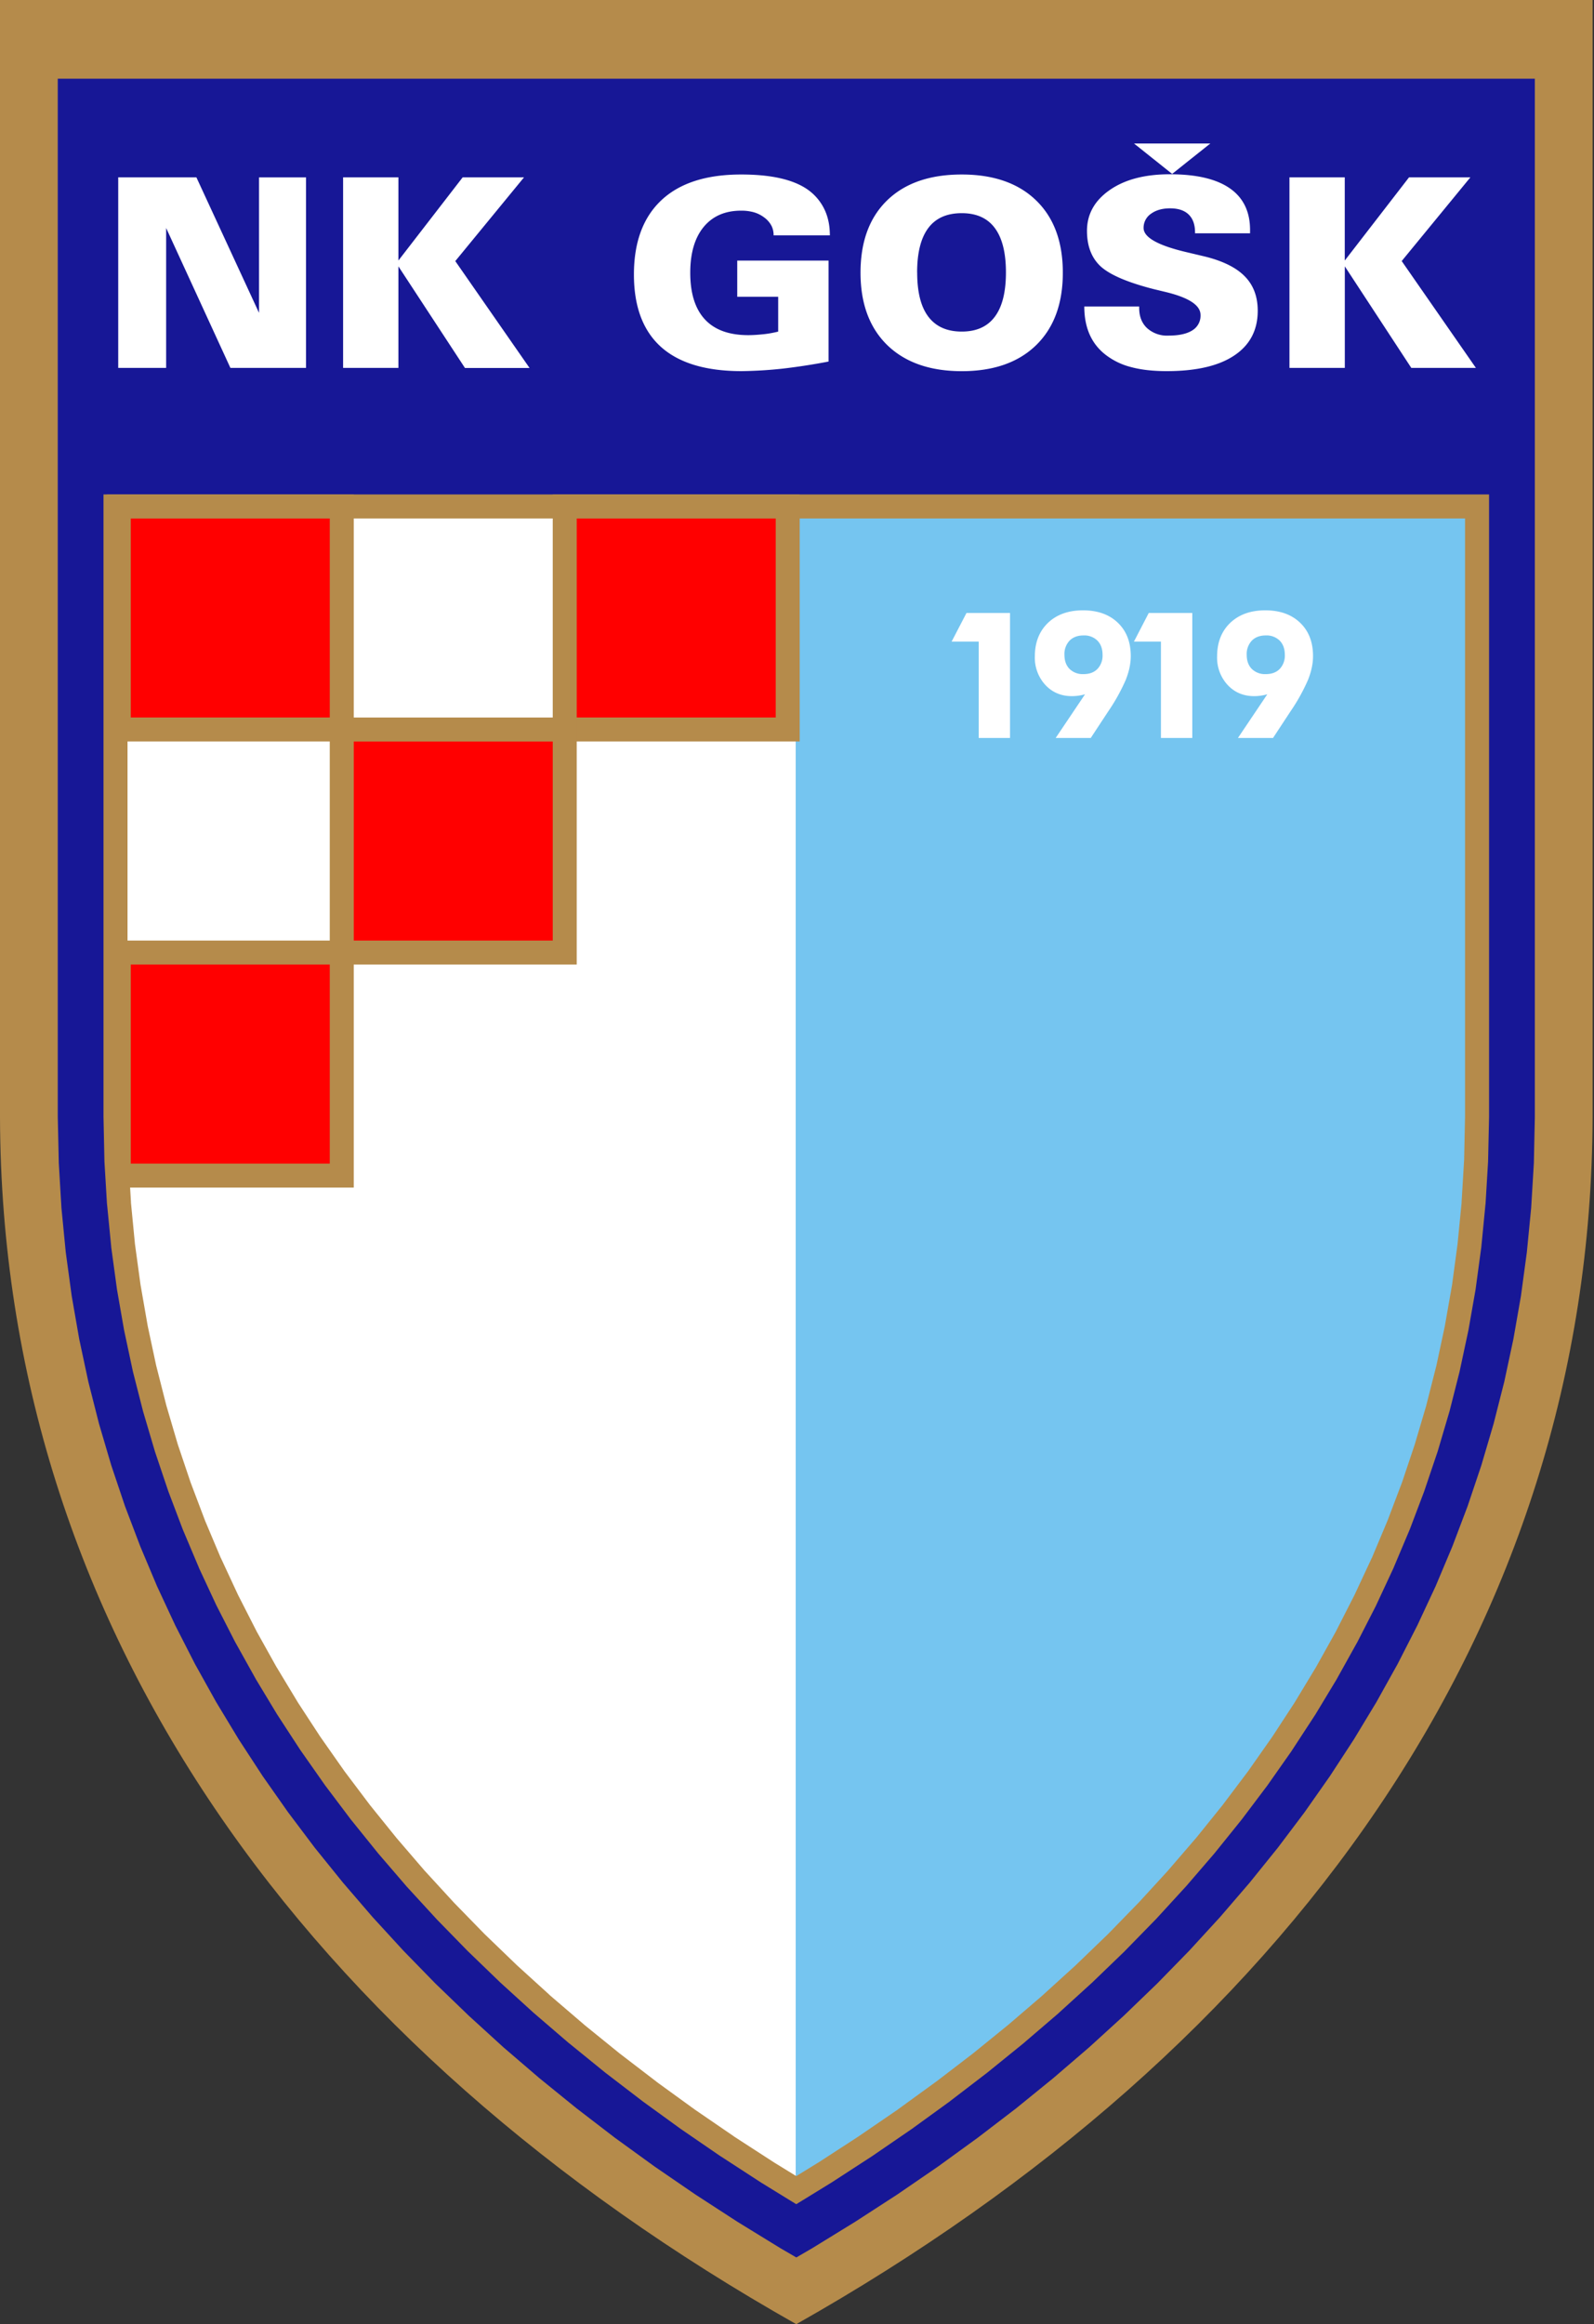 <svg xmlns="http://www.w3.org/2000/svg" width="343" height="500" fill="none"><rect width="100%" height="100%" fill="#333333" stroke="none"/><path fill="#B58B4B" fill-rule="evenodd" d="M171.35 500C65.8 440.39.37 350.29 0 240.46V0h342.7v240.46C342.31 350.3 276.87 440.4 171.34 500Z" clip-rule="evenodd"/><path fill="#171796" fill-rule="evenodd" d="m171.35 485.64-3.4-1.98-9.28-5.7-9.02-5.85-8.78-6.02-8.53-6.18-8.26-6.34-8-6.49-7.74-6.64-7.46-6.8-7.2-6.94-6.9-7.08-6.63-7.23-6.34-7.37-6.06-7.5-5.76-7.65-5.46-7.77-5.16-7.91-4.86-8.04-4.55-8.17-4.24-8.3-3.92-8.42-3.6-8.55-3.3-8.68-2.96-8.8-2.63-8.92-2.3-9.05-1.96-9.17-1.62-9.29-1.28-9.4-.93-9.54-.57-9.66-.22-9.87V16.93h317.84v223.4l-.21 9.87-.58 9.66-.93 9.53-1.27 9.41-1.63 9.3-1.96 9.16-2.3 9.05-2.63 8.92-2.96 8.8-3.29 8.68-3.6 8.55-3.93 8.42-4.24 8.3-4.55 8.17-4.86 8.04-5.16 7.91-5.46 7.78-5.76 7.64-6.05 7.5-6.34 7.37-6.63 7.23-6.91 7.08-7.2 6.94-7.46 6.8-7.73 6.64-8 6.5-8.27 6.33-8.52 6.18-8.78 6.02-9.03 5.85-9.27 5.7-3.4 1.98Z" clip-rule="evenodd"/><path fill="#fff" fill-rule="evenodd" d="M171.24 108.96H24.62V240.2l.21 9.5.55 9.2.88 9.06 1.21 8.95 1.55 8.82 1.86 8.7 2.18 8.6 2.5 8.47 2.82 8.36 3.12 8.24 3.43 8.13 3.73 8 4.04 7.9 4.33 7.79 4.63 7.67 4.93 7.55 5.22 7.43 5.51 7.31 5.8 7.2 6.09 7.06 6.36 6.95 6.65 6.81 6.92 6.69 7.2 6.55 7.47 6.4 7.73 6.28 8 6.13 8.25 5.99 8.52 5.84 8.76 5.69 6.05 3.7.12-.06V108.96Z" clip-rule="evenodd"/><path fill="#75C5F0" fill-rule="evenodd" d="M171.23 108.96h146.6V240.2l-.2 9.5-.55 9.2-.88 9.06-1.21 8.95-1.55 8.82-1.86 8.7-2.18 8.6-2.5 8.47-2.82 8.36-3.12 8.24-3.43 8.13-3.73 8-4.03 7.9-4.34 7.79-4.63 7.67-4.93 7.55-5.22 7.43-5.5 7.31-5.8 7.2-6.1 7.06-6.36 6.95-6.65 6.81-6.92 6.69-7.2 6.55-7.46 6.4-7.74 6.28-8 6.13-8.25 5.99-8.51 5.84-8.77 5.69-6.05 3.7-.11-.06V108.96Z" clip-rule="evenodd"/><path fill="#fff" d="M25.44 79.15v-41h16.82l13.48 29.16V38.16h10.11v40.99H49.58l-13.83-30.1v30.1H25.44ZM73.83 79.15v-41h11.9v17.9l13.83-17.9h13.2L97.97 56.17l15.98 22.99h-13.9L85.73 57.3v21.85h-11.9ZM178.29 77.78c-3.43.66-6.75 1.16-9.94 1.53a91.6 91.6 0 0 1-8.8.53c-7.7 0-13.47-1.75-17.34-5.23-3.87-3.5-5.8-8.69-5.8-15.55 0-6.96 1.97-12.28 5.9-15.98 3.94-3.7 9.66-5.54 17.18-5.54 6.37 0 11.1 1.05 14.2 3.17a11 11 0 0 1 3.61 4.12c.85 1.67 1.27 3.6 1.27 5.81h-12.1c0-.8-.17-1.52-.5-2.14a5.3 5.3 0 0 0-1.5-1.7 6.99 6.99 0 0 0-2.2-1.12 9.99 9.99 0 0 0-2.8-.36c-3.43 0-6.13 1.17-8.05 3.5-1.92 2.33-2.89 5.62-2.89 9.85 0 4.43 1.05 7.77 3.14 10.03s5.2 3.4 9.35 3.4c.97 0 2-.07 3.08-.18 1.09-.1 2.2-.3 3.35-.58v-7.5h-8.81v-7.78h19.65v21.72ZM185.17 58.67c0-6.66 1.9-11.84 5.72-15.56 3.82-3.71 9.17-5.57 16.06-5.57 6.83 0 12.17 1.86 16 5.57 3.84 3.72 5.75 8.9 5.75 15.56 0 6.65-1.91 11.84-5.74 15.58-3.81 3.72-9.16 5.6-16 5.6-6.85 0-12.18-1.88-16.03-5.6-3.83-3.74-5.76-8.93-5.76-15.58Zm12.19-.07c0 4.25.8 7.43 2.42 9.55 1.62 2.12 4 3.18 7.17 3.18 3.16 0 5.53-1.06 7.12-3.2 1.59-2.12 2.39-5.3 2.39-9.53 0-4.22-.8-7.4-2.39-9.54-1.59-2.14-3.96-3.2-7.12-3.2-3.2 0-5.6 1.06-7.2 3.2-1.6 2.14-2.4 5.32-2.4 9.54ZM245.13 65.94v.29c0 1.83.56 3.28 1.69 4.35a6.4 6.4 0 0 0 4.58 1.62c2.27 0 4-.38 5.17-1.13a3.67 3.67 0 0 0 1.76-3.32c0-2.07-2.48-3.71-7.45-4.92l-2.65-.64c-5.63-1.44-9.42-3.08-11.4-4.89-1.95-1.82-2.93-4.36-2.93-7.64 0-3.58 1.63-6.5 4.88-8.77 3.25-2.27 7.56-3.4 12.94-3.4 5.7 0 10 1 12.91 3.02s4.36 5.02 4.36 8.98v.7h-11.84v-.2c0-1.66-.45-2.94-1.37-3.84-.92-.89-2.25-1.33-4-1.33-1.68 0-3.04.39-4.1 1.16a3.64 3.64 0 0 0-1.6 3.06c0 2.04 3.11 3.78 9.33 5.23l3.88.92c3.9.97 6.77 2.4 8.6 4.3 1.83 1.87 2.75 4.33 2.75 7.37 0 4.15-1.68 7.36-5.03 9.6-3.34 2.25-8.2 3.38-14.55 3.38-2.93 0-5.48-.28-7.64-.86a14.88 14.88 0 0 1-5.57-2.7c-3.02-2.37-4.53-5.81-4.53-10.34h11.81ZM277.47 79.15v-41h11.9v17.9l13.83-17.9h13.2l-14.78 18.01 15.97 22.99h-13.9L289.38 57.3v21.85h-11.9ZM210.6 158.76v-20.73h-5.83l3.2-6.16h9.37v26.89h-6.75ZM233.15 145.02c1.28 0 2.27-.37 3-1.11a4.15 4.15 0 0 0 1.1-3.04c0-1.29-.37-2.3-1.1-3.05a4.02 4.02 0 0 0-3-1.12c-1.26 0-2.25.37-3 1.12a4.17 4.17 0 0 0-1.1 3.05c0 1.28.37 2.3 1.1 3.04a4.05 4.05 0 0 0 3 1.11Zm.33 4.34a10.35 10.35 0 0 1-2.83.4c-2.3 0-4.2-.8-5.71-2.41a8.63 8.63 0 0 1-2.26-6.13c0-3 .94-5.4 2.81-7.21 1.88-1.8 4.4-2.71 7.55-2.71 3.15 0 5.65.89 7.5 2.67 1.86 1.78 2.78 4.17 2.78 7.18 0 1.6-.36 3.3-1.07 5.09a40.83 40.83 0 0 1-3.78 6.8l-3.76 5.72h-7.55l6.32-9.4ZM249.81 158.76v-20.73H244l3.19-6.16h9.37v26.89h-6.74ZM272.37 145.02c1.27 0 2.27-.37 3-1.11a4.15 4.15 0 0 0 1.1-3.04c0-1.29-.37-2.3-1.1-3.05a4.02 4.02 0 0 0-3-1.12c-1.26 0-2.26.37-3 1.12a4.17 4.17 0 0 0-1.1 3.05c0 1.28.37 2.3 1.1 3.04a4.05 4.05 0 0 0 3 1.11Zm.33 4.34a10.35 10.35 0 0 1-2.83.4c-2.3 0-4.2-.8-5.71-2.41a8.63 8.63 0 0 1-2.26-6.13c0-3 .93-5.4 2.81-7.21 1.88-1.8 4.4-2.71 7.55-2.71 3.15 0 5.65.89 7.5 2.67 1.86 1.78 2.78 4.17 2.78 7.18 0 1.6-.36 3.3-1.07 5.09a40.83 40.83 0 0 1-3.78 6.8l-3.76 5.72h-7.55l6.32-9.4Z"/><path fill="#fff" fill-rule="evenodd" d="m252.23 37.41 4.1-3.27 4.11-3.27h-16.42l4.1 3.27 4.1 3.27Z" clip-rule="evenodd"/><path fill="red" d="M169.5 108.96h-47.98v47.98h47.98v-47.98Z"/><path fill="#B58B4B" d="M124.1 154.35h42.82v-42.81H124.1v42.81Zm-5.16 5.16v-53.13h53.14v53.13h-53.14Z"/><path fill="red" d="M121.51 156.94H73.53v47.98h47.98v-47.98Z"/><path fill="#B58B4B" d="M118.94 159.52H76.12v42.82h42.82v-42.82Zm5.16-5.16v53.14H70.96v-53.14h53.14Z"/><path fill="red" d="M73.54 108.96H25.55v47.98h47.99v-47.98Z"/><path fill="#B58B4B" d="M28.14 154.35h42.82v-42.81H28.14v42.81Zm-5.16 5.16v-53.13h53.14v53.13H22.98Z"/><path fill="red" d="M73.54 204.92H25.55v47.98h47.99v-47.98Z"/><path fill="#B58B4B" d="M28.14 250.32h42.82V207.5H28.14v42.82Zm-5.16 5.16v-53.14h53.14v53.14H22.98Z"/><path fill="#B58B4B" d="m138.25 452.02-.05-.04-8-6.13-.06-.05-7.73-6.28-.05-.03-7.47-6.42-.06-.05-7.2-6.55-.05-.05-6.92-6.68-.06-.06-6.65-6.81-.05-.06-6.37-6.94-.06-.07-6.08-7.07-.05-.06-5.8-7.19-.05-.06-5.51-7.31-.05-.07-5.22-7.44-.06-.08-4.92-7.55-.05-.07-4.63-7.67-.04-.08-4.34-7.78-.05-.08-4.04-7.9-.04-.08-3.73-8.01-.03-.1-3.43-8.12-.04-.1-3.12-8.23-.03-.1-2.81-8.35-.03-.1-2.5-8.46-.03-.1-2.19-8.58-.02-.1-1.86-8.71-.02-.1-1.54-8.82-.01-.1-1.22-8.94v-.1l-.89-9.07-.02-.1-.55-9.18v-.1l-.2-9.5V106.37h298.15v133.87l-.21 9.5v.1l-.55 9.19-.02.1-.88 9.06-.01.1-1.21 8.94-.01.1-1.55 8.83-.02.09-1.86 8.7-.02.1-2.18 8.6-.03.09-2.5 8.47-.03.09-2.82 8.35-.03.1-3.12 8.24-.04.09-3.43 8.13-.03.09-3.73 8-.04.1-4.04 7.89-.05.08-4.33 7.78-.04.08-4.63 7.67-.05.07-4.93 7.55-.05.09-5.22 7.43-.05.07-5.51 7.31-.05.06-5.8 7.2-.05.06-6.09 7.07-.06.06-6.36 6.94-.06.06-6.64 6.8-.06.07-6.93 6.68-.05.05-7.2 6.55-.05.06-7.47 6.4-.05.05-7.74 6.27-.06.05-8 6.13-.04.04-8.26 5.99-.06.04-8.52 5.84-.05.03-8.76 5.69-.06.03-6.05 3.72-1.34.82-1.34-.82-6.04-3.72-.06-.03-8.77-5.7-.05-.02-8.51-5.84-.06-.04-8.26-5.99Zm3.07-4.13-.05-.04 8.26 5.99-.06-.04 8.51 5.83-.05-.02 8.77 5.68-.06-.04 4.7 2.89 4.7-2.89-.05.04 8.76-5.69-.05.03 8.52-5.83-.07.04 8.26-6-.05.05 8-6.13-.06.05 7.73-6.27-.05.04 7.47-6.41-.06.04 7.2-6.54-.05.04 6.9-6.65 6.6-6.78-.04.05 6.36-6.94-.06.06 6.09-7.07-.05.07 5.8-7.2-.06.07 5.5-7.3 5.18-7.38-.05.08 4.93-7.55-.05.07 4.64-7.67-.05.08 4.34-7.78-.05.08 4-7.84 3.73-7.99-.03.1 3.42-8.14-.04.1 3.13-8.25-.03.1 2.78-8.29 2.5-8.45-.03.08 2.18-8.58-.02.1 1.86-8.7-.02.08 1.55-8.82-.01.1 1.2-8.93.88-8.98-.02.09.55-9.2v.1l.2-9.5v-128.6H27.44v128.6l.2 9.5v-.1l.55 9.2-.02-.1.87 8.99 1.22 8.93-.01-.1 1.54 8.82-.02-.09 1.86 8.7-.02-.1 2.19 8.6-.03-.1 2.49 8.46 2.79 8.28-.03-.09 3.12 8.24-.04-.09 3.43 8.13-.03-.1 3.72 8 4 7.84-.05-.08 4.34 7.78-.04-.08 4.63 7.67-.05-.07 4.93 7.55-.05-.08 5.18 7.38 5.5 7.3-.05-.06 5.78 7.16 6.05 7.04-.06-.07 6.37 6.94-.05-.05 6.61 6.78 6.9 6.65-.05-.04 7.2 6.54-.07-.04 7.47 6.4-.05-.03 7.74 6.27-.06-.05 8 6.13Z"/></svg>